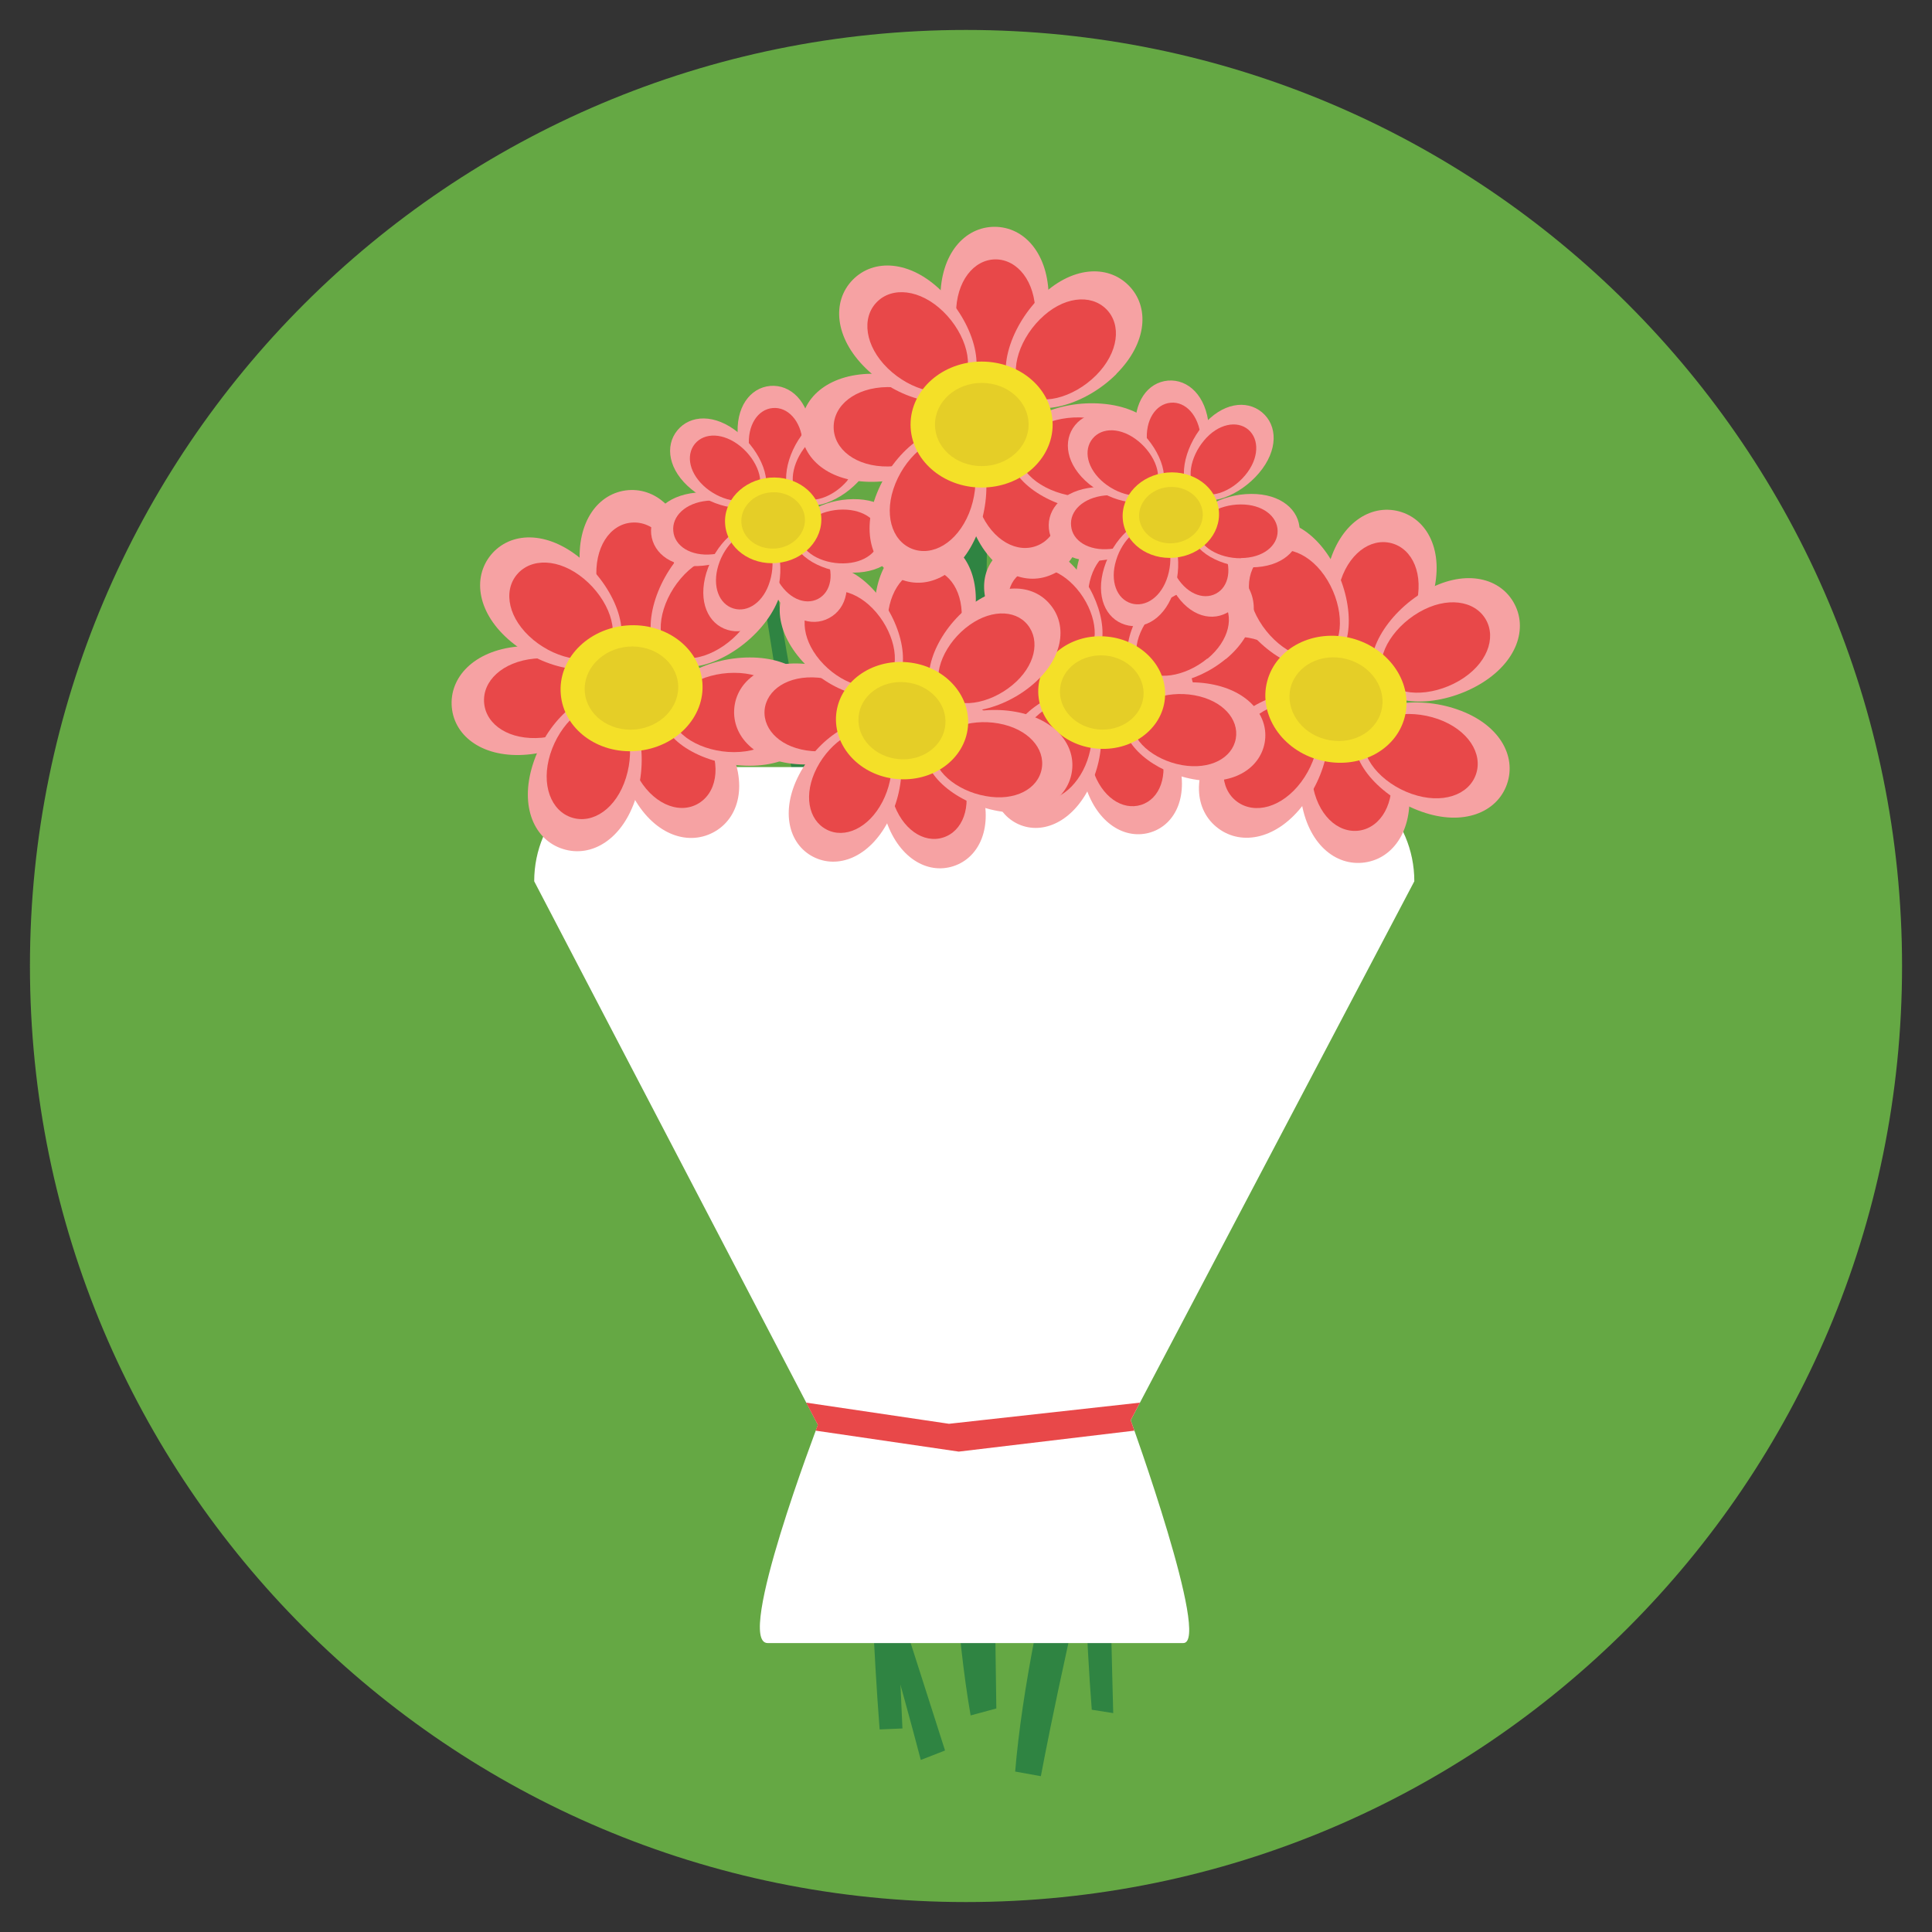 <?xml version="1.0" encoding="utf-8"?>
<!-- Generator: Adobe Illustrator 16.0.0, SVG Export Plug-In . SVG Version: 6.00 Build 0)  -->
<!DOCTYPE svg PUBLIC "-//W3C//DTD SVG 1.1//EN" "http://www.w3.org/Graphics/SVG/1.1/DTD/svg11.dtd">
<svg version="1.1" id="Layer_1" xmlns="http://www.w3.org/2000/svg" xmlns:xlink="http://www.w3.org/1999/xlink" x="0px" y="0px"
	 width="20px" height="20px" viewBox="0 0 20 20" enable-background="new 0 0 20 20" xml:space="preserve">
<rect x="0" y="0" width="20" height="20" fill="#333333" stroke="none"/>
<g>
	<path fill="#65A844" d="M0.31,10c0-5.353,4.338-9.69,9.69-9.69s9.69,4.338,9.69,9.69s-4.338,9.69-9.69,9.69S0.31,15.351,0.31,10z"
		/>
	<path fill="#2F8442" d="M6.46,8.284c0,0,2.225,6.689,3.072,9.935l0.251-0.098c0,0-2.682-8.361-3.069-9.807
		C6.373,7.039,6.46,8.285,6.46,8.284L6.46,8.284z"/>
	<path fill="#2F8442" d="M13.373,8.307c0,0-2.585,6.688-2.864,10.032l0.266,0.048c0,0,0.967-5.243,2.828-9.967
		C14.085,7.192,13.373,8.307,13.373,8.307z"/>
	<path fill="#2F8442" d="M11.267,8.034c0,0-0.201,6.679,0.035,9.665l0.222,0.035c0,0-0.229-8.471-0.039-9.635
		C11.675,6.937,11.266,8.034,11.267,8.034L11.267,8.034z"/>
	<path fill="#2F8442" d="M8.909,7.822c0,0-0.047,6.97,0.197,10.081l0.236-0.01c0,0-0.403-8.791-0.206-10.002
		C9.335,6.681,8.909,7.822,8.909,7.822L8.909,7.822z"/>
	<path fill="#2F8442" d="M7.868,5.951c0,0,0.772,5.022,1.36,7.222l0.284-0.051c0,0-1.454-6.257-1.473-7.151
		C8.021,5.075,7.867,5.951,7.868,5.951L7.868,5.951z"/>
	<path fill="#2F8442" d="M9.984,5.004c0,0-0.516,9.45,0.064,12.754l0.266-0.072c0,0-0.167-11.314-0.079-12.632
		C10.323,3.737,9.984,5.004,9.984,5.004z"/>
	<path fill="#FFFFFF" d="M12.249,17.009H7.947c-0.344,0,0.52-2.258,0.52-2.258L5.53,9.123c0-0.653,0.529-1.182,1.182-1.182h6.747
		c0.654,0,1.182,0.528,1.182,1.182l-2.936,5.579C11.705,14.702,12.54,17.009,12.249,17.009z"/>
	<path fill="#F6A2A3" d="M7.121,5.764c0.038,0.454-0.175,0.931-0.483,0.957C6.329,6.745,6.042,6.31,6.004,5.855
		c-0.037-0.454,0.19-0.755,0.499-0.781C6.812,5.05,7.083,5.31,7.121,5.764z"/>
	<path fill="#E84849" d="M6.994,5.936c0.027,0.332-0.13,0.662-0.355,0.68c-0.226,0.019-0.436-0.28-0.463-0.613
		S6.312,5.427,6.539,5.41C6.766,5.392,6.967,5.602,6.994,5.936z"/>
	<path fill="#F6A2A3" d="M7.884,6.489C7.589,6.836,7.103,7.024,6.865,6.823C6.629,6.624,6.734,6.112,7.029,5.765
		s0.667-0.4,0.904-0.2C8.17,5.765,8.178,6.142,7.884,6.489z"/>
	<path fill="#E84849" d="M7.673,6.521c-0.217,0.255-0.56,0.377-0.733,0.23C6.766,6.604,6.829,6.245,7.046,5.99
		C7.262,5.735,7.55,5.682,7.722,5.828C7.895,5.975,7.889,6.267,7.673,6.521L7.673,6.521z"/>
	<path fill="#F6A2A3" d="M6.544,8.227C6.331,7.822,6.34,7.301,6.614,7.157c0.274-0.146,0.709,0.145,0.921,0.548
		c0.213,0.404,0.12,0.77-0.153,0.913C7.107,8.762,6.755,8.63,6.544,8.227L6.544,8.227z"/>
	<path fill="#E84849" d="M6.592,8.02C6.437,7.724,6.453,7.358,6.653,7.253s0.511,0.088,0.666,0.385
		c0.154,0.296,0.098,0.581-0.104,0.688C7.015,8.431,6.746,8.314,6.592,8.02z"/>
	<path fill="#F6A2A3" d="M5.357,6.693C5.812,6.65,6.291,6.857,6.32,7.166S5.917,7.768,5.463,7.811
		C5.009,7.853,4.705,7.629,4.677,7.322S4.903,6.737,5.357,6.693L5.357,6.693z"/>
	<path fill="#E84849" d="M5.531,6.818C5.863,6.787,6.195,6.94,6.217,7.166c0.022,0.226-0.275,0.438-0.608,0.471
		c-0.333,0.03-0.576-0.131-0.597-0.357C4.99,7.053,5.199,6.85,5.531,6.818L5.531,6.818z"/>
	<path fill="#F6A2A3" d="M6.01,5.781C6.36,6.072,6.554,6.557,6.355,6.796c-0.197,0.238-0.71,0.139-1.062-0.151
		c-0.352-0.291-0.407-0.663-0.21-0.902C5.282,5.504,5.657,5.49,6.01,5.781z"/>
	<path fill="#E84849" d="M6.044,5.991c0.257,0.213,0.383,0.557,0.239,0.73C6.138,6.896,5.777,6.836,5.521,6.624
		C5.263,6.41,5.205,6.124,5.35,5.949S5.786,5.777,6.044,5.991z"/>
	<path fill="#F6A2A3" d="M7.762,7.927c-0.457,0-0.915-0.25-0.915-0.56s0.458-0.561,0.914-0.561c0.456-0.001,0.736,0.25,0.738,0.559
		C8.5,7.674,8.218,7.926,7.762,7.927L7.762,7.927z"/>
	<path fill="#E84849" d="M7.6,7.786c-0.335,0-0.65-0.183-0.65-0.409c0-0.228,0.315-0.412,0.649-0.412
		C7.934,6.964,8.16,7.148,8.16,7.376C8.16,7.603,7.934,7.785,7.6,7.786L7.6,7.786z"/>
	<path fill="#F6A2A3" d="M5.514,7.919C5.65,7.483,6.026,7.121,6.321,7.213s0.399,0.604,0.263,1.04
		C6.448,8.688,6.125,8.882,5.829,8.789C5.533,8.697,5.378,8.354,5.514,7.919z"/>
	<path fill="#E84849" d="M5.696,7.807c0.1-0.319,0.369-0.564,0.586-0.497C6.498,7.378,6.58,7.732,6.48,8.052
		s-0.343,0.48-0.559,0.412C5.705,8.396,5.597,8.125,5.696,7.807z"/>
	<path fill="#F4E028" d="M5.805,7.185c-0.03-0.359,0.274-0.676,0.68-0.71c0.405-0.033,0.758,0.23,0.786,0.59
		C7.3,7.424,6.995,7.74,6.591,7.774C6.186,7.808,5.834,7.544,5.805,7.185z"/>
	<path fill="#E5CE27" d="M6.054,7.163c-0.02-0.236,0.181-0.446,0.448-0.469C6.769,6.673,7,6.847,7.02,7.083
		C7.038,7.32,6.839,7.529,6.571,7.552C6.305,7.573,6.072,7.399,6.054,7.163z"/>
	<path fill="#F6A2A3" d="M14.835,6.149c-0.116,0.441-0.475,0.821-0.774,0.741c-0.3-0.079-0.426-0.585-0.309-1.027
		c0.116-0.441,0.43-0.648,0.729-0.57C14.78,5.372,14.952,5.708,14.835,6.149L14.835,6.149z"/>
	<path fill="#E84849" d="M14.658,6.271c-0.085,0.323-0.342,0.581-0.562,0.522c-0.221-0.058-0.318-0.409-0.232-0.732
		c0.084-0.323,0.32-0.496,0.54-0.438S14.743,5.946,14.658,6.271z"/>
	<path fill="#F6A2A3" d="M15.313,7.087c-0.394,0.229-0.916,0.245-1.072-0.022c-0.156-0.267,0.113-0.715,0.507-0.944
		c0.394-0.229,0.764-0.154,0.919,0.112C15.823,6.5,15.706,6.858,15.313,7.087L15.313,7.087z"/>
	<path fill="#E84849" d="M15.104,7.048c-0.289,0.168-0.653,0.168-0.77-0.027C14.22,6.824,14.4,6.507,14.688,6.339
		c0.289-0.169,0.578-0.123,0.692,0.072S15.392,6.88,15.104,7.048L15.104,7.048z"/>
	<path fill="#F6A2A3" d="M13.47,8.28c-0.066-0.452,0.116-0.94,0.422-0.985s0.621,0.372,0.687,0.824
		c0.065,0.45-0.144,0.765-0.45,0.809s-0.594-0.197-0.66-0.649L13.47,8.28z"/>
	<path fill="#E84849" d="M13.585,8.101c-0.048-0.33,0.089-0.669,0.313-0.701c0.224-0.032,0.45,0.252,0.499,0.583
		s-0.102,0.582-0.325,0.615C13.847,8.63,13.633,8.432,13.585,8.101z"/>
	<path fill="#F6A2A3" d="M12.86,6.44c0.443,0.11,0.826,0.465,0.751,0.766s-0.579,0.433-1.023,0.322
		c-0.442-0.11-0.653-0.423-0.579-0.722C12.083,6.507,12.419,6.331,12.86,6.44L12.86,6.44z"/>
	<path fill="#E84849" d="M12.983,6.615c0.324,0.081,0.586,0.336,0.531,0.556c-0.056,0.22-0.407,0.323-0.73,0.241
		c-0.324-0.08-0.498-0.314-0.443-0.535c0.056-0.221,0.319-0.343,0.645-0.262H12.983z"/>
	<path fill="#F6A2A3" d="M13.78,5.797c0.234,0.391,0.256,0.913-0.01,1.071c-0.267,0.16-0.717-0.104-0.951-0.494
		c-0.236-0.392-0.164-0.762,0.102-0.92C13.187,5.294,13.545,5.406,13.78,5.797L13.78,5.797z"/>
	<path fill="#E84849" d="M13.742,6.007c0.172,0.286,0.177,0.651-0.017,0.768c-0.195,0.116-0.516-0.059-0.688-0.346
		c-0.172-0.286-0.131-0.575,0.063-0.691S13.57,5.721,13.742,6.007z"/>
	<path fill="#F6A2A3" d="M14.718,8.403c-0.431-0.151-0.778-0.54-0.676-0.832s0.618-0.377,1.047-0.226
		c0.432,0.151,0.613,0.48,0.511,0.773C15.497,8.411,15.148,8.555,14.718,8.403L14.718,8.403z"/>
	<path fill="#E84849" d="M14.613,8.218c-0.315-0.11-0.552-0.39-0.477-0.603c0.075-0.214,0.434-0.282,0.749-0.172
		c0.314,0.111,0.468,0.359,0.394,0.573C15.205,8.231,14.929,8.329,14.613,8.218z"/>
	<path fill="#F6A2A3" d="M12.603,7.648c0.273-0.365,0.748-0.582,0.996-0.396c0.246,0.185,0.174,0.702-0.099,1.067
		c-0.272,0.366-0.642,0.441-0.889,0.256C12.362,8.39,12.331,8.014,12.603,7.648z"/>
	<path fill="#E84849" d="M12.812,7.603c0.2-0.268,0.536-0.41,0.718-0.275c0.181,0.136,0.14,0.498-0.06,0.767
		c-0.2,0.267-0.482,0.339-0.665,0.203S12.611,7.869,12.812,7.603L12.812,7.603z"/>
	<path fill="#F4E028" d="M13.118,7.052c0.092-0.349,0.484-0.546,0.877-0.444c0.393,0.104,0.638,0.471,0.546,0.818
		c-0.092,0.349-0.484,0.546-0.877,0.443C13.271,7.768,13.026,7.399,13.118,7.052z"/>
	<path fill="#E5CE27" d="M13.361,7.115c0.062-0.229,0.318-0.36,0.578-0.293c0.26,0.068,0.421,0.31,0.36,0.539
		c-0.061,0.23-0.319,0.36-0.579,0.292C13.461,7.586,13.302,7.344,13.361,7.115z"/>
	<path fill="#F6A2A3" d="M12.133,6.065c-0.039,0.404-0.301,0.791-0.577,0.765c-0.273-0.026-0.459-0.455-0.42-0.859
		c0.039-0.406,0.285-0.635,0.562-0.608C11.972,5.389,12.171,5.661,12.133,6.065L12.133,6.065z"/>
	<path fill="#E84849" d="M11.993,6.196c-0.027,0.297-0.219,0.562-0.419,0.541c-0.2-0.019-0.337-0.314-0.31-0.612
		c0.027-0.297,0.212-0.483,0.412-0.463C11.878,5.682,12.022,5.898,11.993,6.196z"/>
	<path fill="#F6A2A3" d="M12.688,6.822c-0.312,0.26-0.771,0.348-0.946,0.134c-0.175-0.213-0.003-0.646,0.311-0.906
		c0.313-0.258,0.65-0.245,0.826-0.033c0.176,0.213,0.124,0.545-0.188,0.805L12.688,6.822z"/>
	<path fill="#E84849" d="M12.498,6.817c-0.229,0.19-0.552,0.243-0.681,0.087c-0.128-0.156-0.017-0.462,0.215-0.652
		c0.23-0.19,0.49-0.192,0.62-0.035s0.077,0.411-0.152,0.602L12.498,6.817z"/>
	<path fill="#F6A2A3" d="M11.237,8.139c-0.123-0.388-0.033-0.846,0.23-0.929s0.602,0.24,0.723,0.628
		c0.123,0.389-0.015,0.695-0.277,0.778C11.65,8.698,11.359,8.526,11.237,8.139L11.237,8.139z"/>
	<path fill="#E84849" d="M11.312,7.965c-0.09-0.284-0.019-0.604,0.175-0.664s0.435,0.158,0.524,0.443s-0.005,0.527-0.198,0.588
		C11.619,8.393,11.402,8.25,11.312,7.965L11.312,7.965z"/>
	<path fill="#F6A2A3" d="M10.436,6.605c0.407,0.034,0.794,0.291,0.772,0.566c-0.022,0.276-0.449,0.466-0.855,0.432
		C9.946,7.57,9.715,7.326,9.738,7.051C9.761,6.775,10.03,6.573,10.436,6.605L10.436,6.605z"/>
	<path fill="#E84849" d="M10.568,6.742c0.298,0.025,0.564,0.211,0.548,0.414c-0.018,0.201-0.311,0.342-0.609,0.316
		c-0.298-0.024-0.486-0.205-0.47-0.407S10.27,6.717,10.568,6.742L10.568,6.742z"/>
	<path fill="#F6A2A3" d="M11.151,5.904c0.264,0.312,0.357,0.768,0.146,0.947c-0.211,0.179-0.646,0.011-0.91-0.3
		s-0.254-0.647-0.042-0.826C10.556,5.547,10.89,5.594,11.151,5.904z"/>
	<path fill="#E84849" d="M11.149,6.097c0.192,0.227,0.249,0.548,0.096,0.679c-0.154,0.131-0.462,0.022-0.656-0.205
		c-0.192-0.229-0.198-0.488-0.043-0.62C10.7,5.818,10.956,5.869,11.149,6.097z"/>
	<path fill="#F6A2A3" d="M12.355,8.067c-0.401-0.071-0.765-0.363-0.716-0.636c0.047-0.271,0.491-0.421,0.892-0.35
		s0.609,0.337,0.561,0.607C13.042,7.96,12.756,8.139,12.355,8.067L12.355,8.067z"/>
	<path fill="#E84849" d="M12.234,7.92c-0.294-0.053-0.542-0.265-0.507-0.463c0.037-0.199,0.342-0.312,0.636-0.26
		c0.295,0.053,0.465,0.249,0.43,0.449C12.757,7.847,12.529,7.972,12.234,7.92L12.234,7.92z"/>
	<path fill="#F6A2A3" d="M10.381,7.707c0.188-0.361,0.576-0.621,0.821-0.494c0.244,0.127,0.256,0.594,0.067,0.955
		c-0.187,0.361-0.503,0.48-0.747,0.354C10.277,8.395,10.193,8.068,10.381,7.707L10.381,7.707z"/>
	<path fill="#E84849" d="M10.56,7.638c0.138-0.266,0.414-0.438,0.592-0.346c0.18,0.093,0.196,0.418,0.059,0.684
		c-0.139,0.265-0.377,0.368-0.557,0.275C10.473,8.157,10.422,7.902,10.56,7.638z"/>
	<path fill="#F4E028" d="M10.75,7.107c0.031-0.32,0.349-0.552,0.71-0.517c0.361,0.034,0.63,0.321,0.599,0.642
		c-0.03,0.32-0.349,0.551-0.709,0.517C10.987,7.715,10.72,7.427,10.75,7.107z"/>
	<path fill="#E5CE27" d="M10.974,7.127c0.02-0.211,0.229-0.362,0.468-0.341c0.239,0.022,0.415,0.212,0.395,0.423
		c-0.021,0.212-0.229,0.363-0.468,0.342C11.13,7.528,10.954,7.338,10.974,7.127z"/>
	<path fill="#F6A2A3" d="M10.097,6.309c-0.039,0.422-0.312,0.825-0.6,0.797C9.211,7.077,9.019,6.632,9.059,6.209
		s0.297-0.66,0.584-0.634C9.929,5.602,10.137,5.886,10.097,6.309L10.097,6.309z"/>
	<path fill="#E84849" d="M9.953,6.446c-0.03,0.31-0.229,0.585-0.438,0.564c-0.21-0.02-0.354-0.328-0.324-0.637
		c0.029-0.31,0.22-0.504,0.431-0.483C9.832,5.91,9.981,6.136,9.953,6.446z"/>
	<path fill="#F6A2A3" d="M10.677,7.098C10.35,7.368,9.873,7.459,9.69,7.238c-0.184-0.221-0.004-0.675,0.323-0.944
		s0.678-0.257,0.86-0.034C11.057,6.481,11.004,6.828,10.677,7.098z"/>
	<path fill="#E84849" d="M10.479,7.093c-0.24,0.198-0.575,0.253-0.709,0.091S9.752,6.702,9.991,6.505
		c0.24-0.198,0.513-0.201,0.646-0.038C10.771,6.631,10.718,6.896,10.479,7.093L10.479,7.093z"/>
	<path fill="#F6A2A3" d="M9.163,8.47C9.036,8.065,9.129,7.588,9.404,7.502c0.275-0.085,0.626,0.249,0.753,0.653
		c0.128,0.404-0.016,0.724-0.289,0.812C9.594,9.055,9.292,8.874,9.165,8.47H9.163z"/>
	<path fill="#E84849" d="M9.242,8.288C9.148,7.992,9.223,7.66,9.424,7.597c0.201-0.064,0.453,0.164,0.547,0.461
		S9.964,8.607,9.763,8.67C9.562,8.734,9.335,8.584,9.242,8.288z"/>
	<path fill="#F6A2A3" d="M8.328,6.872c0.423,0.034,0.828,0.302,0.804,0.59C9.107,7.747,8.664,7.945,8.241,7.91
		C7.818,7.876,7.577,7.62,7.601,7.334C7.625,7.048,7.904,6.836,8.328,6.872L8.328,6.872z"/>
	<path fill="#E84849" d="M8.468,7.015c0.31,0.025,0.588,0.221,0.57,0.43C9.02,7.653,8.714,7.802,8.403,7.775
		c-0.31-0.026-0.505-0.214-0.488-0.424C7.934,7.141,8.157,6.988,8.468,7.015z"/>
	<path fill="#F6A2A3" d="M9.075,6.143c0.273,0.323,0.372,0.8,0.152,0.984C9.007,7.312,8.555,7.139,8.28,6.815
		c-0.274-0.324-0.266-0.674-0.046-0.86C8.455,5.769,8.801,5.817,9.075,6.143L9.075,6.143z"/>
	<path fill="#E84849" d="M9.072,6.341c0.201,0.237,0.26,0.571,0.099,0.708C9.01,7.185,8.689,7.072,8.488,6.835
		S8.282,6.327,8.443,6.189C8.604,6.053,8.871,6.104,9.072,6.341z"/>
	<path fill="#F6A2A3" d="M10.328,8.395C9.911,8.32,9.533,8.016,9.582,7.732c0.049-0.284,0.511-0.438,0.929-0.364
		c0.417,0.074,0.634,0.35,0.583,0.633C11.043,8.285,10.745,8.47,10.328,8.395L10.328,8.395z"/>
	<path fill="#E84849" d="M10.204,8.241C9.897,8.187,9.639,7.967,9.675,7.76c0.037-0.207,0.356-0.326,0.662-0.271
		c0.307,0.055,0.484,0.26,0.447,0.468C10.747,8.166,10.509,8.297,10.204,8.241L10.204,8.241z"/>
	<path fill="#F6A2A3" d="M8.272,8.02c0.196-0.376,0.599-0.647,0.854-0.514c0.255,0.133,0.266,0.618,0.069,0.995
		c-0.195,0.375-0.522,0.5-0.778,0.368C8.163,8.737,8.076,8.396,8.272,8.02L8.272,8.02z"/>
	<path fill="#E84849" d="M8.457,7.947c0.144-0.276,0.43-0.458,0.617-0.36S9.278,8.023,9.135,8.3
		C8.992,8.576,8.742,8.685,8.556,8.587C8.368,8.489,8.313,8.224,8.457,7.947z"/>
	<path fill="#F4E028" d="M8.656,7.396C8.688,7.062,9.019,6.82,9.396,6.856c0.377,0.035,0.655,0.335,0.624,0.668
		C9.988,7.859,9.657,8.1,9.28,8.064C8.904,8.029,8.625,7.729,8.656,7.396z"/>
	<path fill="#E5CE27" d="M8.888,7.418c0.021-0.221,0.239-0.38,0.487-0.355c0.248,0.023,0.432,0.221,0.411,0.44
		C9.766,7.724,9.548,7.882,9.3,7.858C9.051,7.834,8.867,7.638,8.888,7.418z"/>
	<path fill="#F6A2A3" d="M8.396,4.46C8.424,4.769,8.28,5.094,8.071,5.112C7.863,5.131,7.665,4.836,7.639,4.527
		C7.61,4.219,7.764,4.014,7.973,3.995C8.183,3.978,8.369,4.152,8.396,4.46z"/>
	<path fill="#E84849" d="M8.31,4.578C8.33,4.805,8.225,5.028,8.07,5.042S7.774,4.854,7.754,4.628
		c-0.02-0.227,0.092-0.391,0.245-0.404C8.153,4.21,8.291,4.353,8.31,4.578z"/>
	<path fill="#F6A2A3" d="M8.916,4.95C8.718,5.187,8.387,5.316,8.227,5.182S8.134,4.698,8.333,4.461
		c0.199-0.236,0.452-0.272,0.614-0.138C9.107,4.458,9.115,4.714,8.916,4.95L8.916,4.95z"/>
	<path fill="#E84849" d="M8.773,4.974C8.627,5.147,8.394,5.23,8.275,5.131S8.199,4.788,8.345,4.614
		C8.491,4.44,8.687,4.402,8.803,4.501C8.92,4.6,8.918,4.799,8.772,4.972L8.773,4.974z"/>
	<path fill="#F6A2A3" d="M8.012,6.135C7.866,5.861,7.871,5.507,8.057,5.409c0.186-0.099,0.481,0.095,0.628,0.368
		c0.145,0.274,0.084,0.521-0.102,0.621C8.398,6.498,8.158,6.409,8.012,6.135z"/>
	<path fill="#E84849" d="M8.044,5.993c-0.106-0.199-0.097-0.447,0.039-0.52s0.348,0.058,0.453,0.258
		C8.644,5.933,8.605,6.126,8.47,6.199C8.333,6.271,8.151,6.194,8.044,5.993z"/>
	<path fill="#F6A2A3" d="M7.202,5.1C7.51,5.068,7.836,5.206,7.857,5.417c0.021,0.211-0.271,0.409-0.58,0.439
		C6.97,5.888,6.763,5.737,6.741,5.528C6.721,5.318,6.894,5.13,7.202,5.1z"/>
	<path fill="#E84849" d="M7.32,5.184C7.546,5.16,7.771,5.263,7.786,5.417c0.017,0.154-0.185,0.299-0.41,0.321
		C7.149,5.761,6.984,5.652,6.97,5.499C6.954,5.345,7.095,5.206,7.32,5.184z"/>
	<path fill="#F6A2A3" d="M7.641,4.477C7.88,4.674,8.013,5.001,7.88,5.164C7.747,5.328,7.398,5.262,7.159,5.066
		c-0.24-0.196-0.28-0.449-0.147-0.611C7.146,4.292,7.401,4.282,7.641,4.477z"/>
	<path fill="#E84849" d="M7.665,4.62c0.176,0.144,0.262,0.376,0.164,0.495c-0.097,0.12-0.342,0.081-0.518-0.062
		C7.136,4.908,7.096,4.715,7.193,4.595C7.291,4.476,7.488,4.477,7.665,4.62L7.665,4.62z"/>
	<path fill="#F6A2A3" d="M8.838,5.928C8.527,5.93,8.216,5.762,8.215,5.551s0.309-0.382,0.618-0.384
		c0.311-0.003,0.502,0.167,0.503,0.377C9.337,5.753,9.147,5.926,8.838,5.928z"/>
	<path fill="#E84849" d="M8.729,5.832C8.501,5.835,8.286,5.711,8.285,5.556c-0.001-0.154,0.212-0.28,0.439-0.281
		s0.381,0.123,0.382,0.276C9.107,5.705,8.955,5.83,8.729,5.832L8.729,5.832z"/>
	<path fill="#F6A2A3" d="M7.312,5.93c0.091-0.295,0.345-0.543,0.546-0.481c0.2,0.062,0.272,0.408,0.182,0.705
		C7.949,6.449,7.731,6.582,7.53,6.52C7.33,6.459,7.223,6.227,7.312,5.93z"/>
	<path fill="#E84849" d="M7.436,5.854c0.066-0.217,0.249-0.386,0.396-0.341S8.036,5.799,7.97,6.017
		c-0.065,0.218-0.23,0.327-0.377,0.282C7.444,6.254,7.37,6.071,7.436,5.854L7.436,5.854z"/>
	<path fill="#F4E028" d="M7.507,5.431C7.485,5.187,7.69,4.97,7.965,4.945C8.239,4.922,8.479,5.1,8.501,5.344
		c0.021,0.244-0.185,0.461-0.459,0.484C7.769,5.853,7.527,5.675,7.507,5.431z"/>
	<path fill="#E5CE27" d="M7.675,5.416c-0.014-0.16,0.121-0.304,0.303-0.319c0.181-0.016,0.339,0.102,0.354,0.262
		c0.014,0.16-0.121,0.304-0.302,0.319C7.848,5.693,7.689,5.576,7.675,5.416z"/>
	<path fill="#F6A2A3" d="M10.856,3.085c0,0.456-0.25,0.914-0.56,0.914c-0.309,0-0.561-0.459-0.561-0.914
		c0-0.456,0.251-0.737,0.561-0.737S10.856,2.629,10.856,3.085z"/>
	<path fill="#E84849" d="M10.718,3.247c0,0.334-0.186,0.648-0.411,0.648c-0.227,0-0.41-0.314-0.41-0.648
		c0-0.335,0.184-0.562,0.41-0.562C10.532,2.686,10.718,2.912,10.718,3.247z"/>
	<path fill="#F6A2A3" d="M11.558,3.871c-0.322,0.322-0.823,0.469-1.042,0.25c-0.22-0.219-0.073-0.721,0.249-1.043
		c0.323-0.322,0.699-0.344,0.918-0.124c0.219,0.219,0.196,0.594-0.127,0.917H11.558z"/>
	<path fill="#E84849" d="M11.346,3.886c-0.237,0.236-0.589,0.329-0.751,0.169c-0.159-0.16-0.066-0.513,0.17-0.749
		c0.236-0.237,0.525-0.267,0.687-0.106C11.613,3.361,11.581,3.65,11.346,3.886L11.346,3.886z"/>
	<path fill="#F6A2A3" d="M10.078,5.493c-0.178-0.42-0.125-0.94,0.159-1.061c0.285-0.12,0.695,0.203,0.873,0.623
		s0.057,0.776-0.229,0.896C10.597,6.073,10.256,5.913,10.078,5.493z"/>
	<path fill="#E84849" d="M10.145,5.29c-0.131-0.308-0.085-0.67,0.124-0.759c0.21-0.089,0.502,0.13,0.633,0.438
		s0.05,0.588-0.159,0.677C10.533,5.735,10.275,5.598,10.145,5.29L10.145,5.29z"/>
	<path fill="#F6A2A3" d="M9.021,3.869c0.457-0.006,0.917,0.239,0.922,0.548c0.004,0.309-0.451,0.566-0.906,0.571
		C8.58,4.994,8.297,4.746,8.293,4.438C8.288,4.128,8.566,3.874,9.021,3.869z"/>
	<path fill="#E84849" d="M9.186,4.007C9.52,4.003,9.838,4.183,9.84,4.41c0.002,0.227-0.311,0.414-0.646,0.419
		C8.861,4.833,8.632,4.651,8.63,4.425C8.627,4.197,8.852,4.011,9.186,4.007z"/>
	<path fill="#F6A2A3" d="M9.746,3.012c0.326,0.317,0.479,0.817,0.263,1.039S9.29,4.132,8.963,3.813
		C8.637,3.495,8.61,3.119,8.827,2.897C9.044,2.675,9.42,2.693,9.746,3.012z"/>
	<path fill="#E84849" d="M9.764,3.225c0.24,0.233,0.337,0.585,0.179,0.748C9.784,4.135,9.43,4.046,9.19,3.813
		C8.952,3.581,8.917,3.29,9.076,3.128C9.234,2.965,9.525,2.993,9.764,3.225L9.764,3.225z"/>
	<path fill="#F6A2A3" d="M11.317,5.294c-0.453-0.036-0.891-0.324-0.865-0.632s0.503-0.521,0.956-0.483
		c0.454,0.036,0.714,0.31,0.689,0.617C12.073,5.104,11.772,5.332,11.317,5.294z"/>
	<path fill="#E84849" d="M11.168,5.142c-0.333-0.027-0.632-0.235-0.614-0.462c0.018-0.226,0.348-0.384,0.682-0.356
		c0.332,0.027,0.543,0.229,0.525,0.455C11.741,5.005,11.501,5.169,11.168,5.142L11.168,5.142z"/>
	<path fill="#F6A2A3" d="M9.079,5.103C9.249,4.68,9.653,4.35,9.94,4.465c0.286,0.117,0.347,0.635,0.177,1.058
		c-0.171,0.423-0.509,0.59-0.796,0.473C9.035,5.88,8.908,5.524,9.079,5.103z"/>
	<path fill="#E84849" d="M9.269,5.006c0.126-0.311,0.414-0.534,0.624-0.448c0.211,0.086,0.263,0.446,0.138,0.756
		C9.904,5.623,9.649,5.765,9.438,5.68C9.229,5.595,9.144,5.315,9.269,5.006L9.269,5.006z"/>
	<path fill="#F4E028" d="M10.897,4.395c0,0.36-0.329,0.652-0.735,0.652S9.426,4.755,9.426,4.395s0.33-0.652,0.736-0.652
		S10.897,4.034,10.897,4.395z"/>
	<path fill="#E5CE27" d="M10.648,4.395c0,0.237-0.218,0.43-0.485,0.43c-0.269,0-0.484-0.192-0.484-0.43
		c0-0.238,0.216-0.431,0.484-0.431C10.431,3.964,10.648,4.156,10.648,4.395z"/>
	<path fill="#F6A2A3" d="M12.513,4.406c0.027,0.309-0.115,0.633-0.324,0.651c-0.207,0.019-0.405-0.276-0.434-0.585
		c-0.027-0.309,0.126-0.514,0.336-0.532C12.3,3.923,12.486,4.098,12.513,4.406z"/>
	<path fill="#E84849" d="M12.427,4.524c0.021,0.226-0.086,0.45-0.238,0.463c-0.152,0.014-0.295-0.188-0.315-0.414
		c-0.021-0.226,0.091-0.391,0.245-0.404c0.153-0.014,0.29,0.129,0.311,0.355H12.427z"/>
	<path fill="#F6A2A3" d="M13.034,4.896c-0.199,0.236-0.529,0.366-0.69,0.231c-0.16-0.135-0.091-0.483,0.107-0.72
		c0.199-0.237,0.452-0.273,0.613-0.139C13.227,4.404,13.233,4.66,13.034,4.896L13.034,4.896z"/>
	<path fill="#E84849" d="M12.89,4.92c-0.145,0.174-0.379,0.257-0.496,0.157c-0.119-0.099-0.076-0.343,0.07-0.517
		c0.145-0.174,0.341-0.211,0.458-0.113C13.038,4.546,13.036,4.745,12.89,4.92L12.89,4.92z"/>
	<path fill="#F6A2A3" d="M12.129,6.081c-0.146-0.272-0.142-0.627,0.046-0.726c0.186-0.099,0.481,0.095,0.626,0.369
		c0.146,0.273,0.085,0.521-0.1,0.62c-0.187,0.101-0.426,0.011-0.57-0.264H12.129z"/>
	<path fill="#E84849" d="M12.163,5.94c-0.107-0.201-0.098-0.448,0.039-0.521c0.135-0.072,0.346,0.058,0.453,0.259
		c0.106,0.2,0.068,0.395-0.067,0.467S12.27,6.141,12.163,5.94z"/>
	<path fill="#F6A2A3" d="M11.318,5.045c0.309-0.031,0.635,0.107,0.655,0.317c0.021,0.211-0.271,0.409-0.579,0.44
		s-0.516-0.12-0.536-0.329C10.837,5.264,11.011,5.075,11.318,5.045z"/>
	<path fill="#E84849" d="M11.438,5.129c0.226-0.022,0.451,0.079,0.466,0.233c0.017,0.154-0.184,0.299-0.411,0.321
		c-0.226,0.022-0.392-0.086-0.405-0.239C11.071,5.29,11.212,5.152,11.438,5.129z"/>
	<path fill="#F6A2A3" d="M11.758,4.422c0.239,0.197,0.373,0.524,0.239,0.688c-0.133,0.163-0.481,0.097-0.722-0.099
		C11.036,4.815,10.997,4.562,11.13,4.4S11.518,4.228,11.758,4.422z"/>
	<path fill="#E84849" d="M11.783,4.566c0.176,0.143,0.263,0.375,0.163,0.495c-0.098,0.119-0.342,0.08-0.518-0.063
		c-0.176-0.145-0.215-0.338-0.118-0.457C11.408,4.421,11.606,4.422,11.783,4.566L11.783,4.566z"/>
	<path fill="#F6A2A3" d="M12.956,5.873c-0.311,0.002-0.621-0.166-0.623-0.375c0-0.21,0.309-0.384,0.619-0.385
		c0.31-0.002,0.501,0.168,0.502,0.377S13.267,5.872,12.956,5.873L12.956,5.873z"/>
	<path fill="#E84849" d="M12.846,5.779c-0.227,0.002-0.441-0.122-0.442-0.276c-0.001-0.155,0.213-0.28,0.438-0.281
		c0.227-0.002,0.383,0.122,0.384,0.276c0.001,0.153-0.152,0.278-0.38,0.279V5.779z"/>
	<path fill="#F6A2A3" d="M11.43,5.877c0.092-0.296,0.345-0.544,0.545-0.482c0.202,0.062,0.274,0.409,0.183,0.705
		c-0.09,0.296-0.309,0.429-0.511,0.367C11.445,6.405,11.339,6.173,11.43,5.877L11.43,5.877z"/>
	<path fill="#E84849" d="M11.554,5.8c0.065-0.218,0.247-0.385,0.395-0.34c0.148,0.045,0.205,0.286,0.14,0.503
		c-0.065,0.218-0.231,0.328-0.379,0.283C11.562,6.201,11.487,6.017,11.554,5.8L11.554,5.8z"/>
	<path fill="#F4E028" d="M11.623,5.376c-0.021-0.244,0.185-0.46,0.459-0.484s0.515,0.153,0.536,0.397s-0.185,0.461-0.459,0.484
		C11.885,5.798,11.644,5.62,11.623,5.376z"/>
	<path fill="#E5CE27" d="M11.793,5.361c-0.014-0.16,0.122-0.304,0.303-0.319s0.339,0.102,0.354,0.262s-0.12,0.304-0.303,0.319
		C11.966,5.639,11.808,5.521,11.793,5.361z"/>
	<path fill="#E84849" d="M11.705,14.702l0.096-0.182l-1.977,0.219l-1.479-0.219l0.121,0.23c0,0-0.009,0.023-0.022,0.06l1.481,0.217
		l1.818-0.217C11.72,14.741,11.705,14.702,11.705,14.702z"/>
</g>
</svg>
